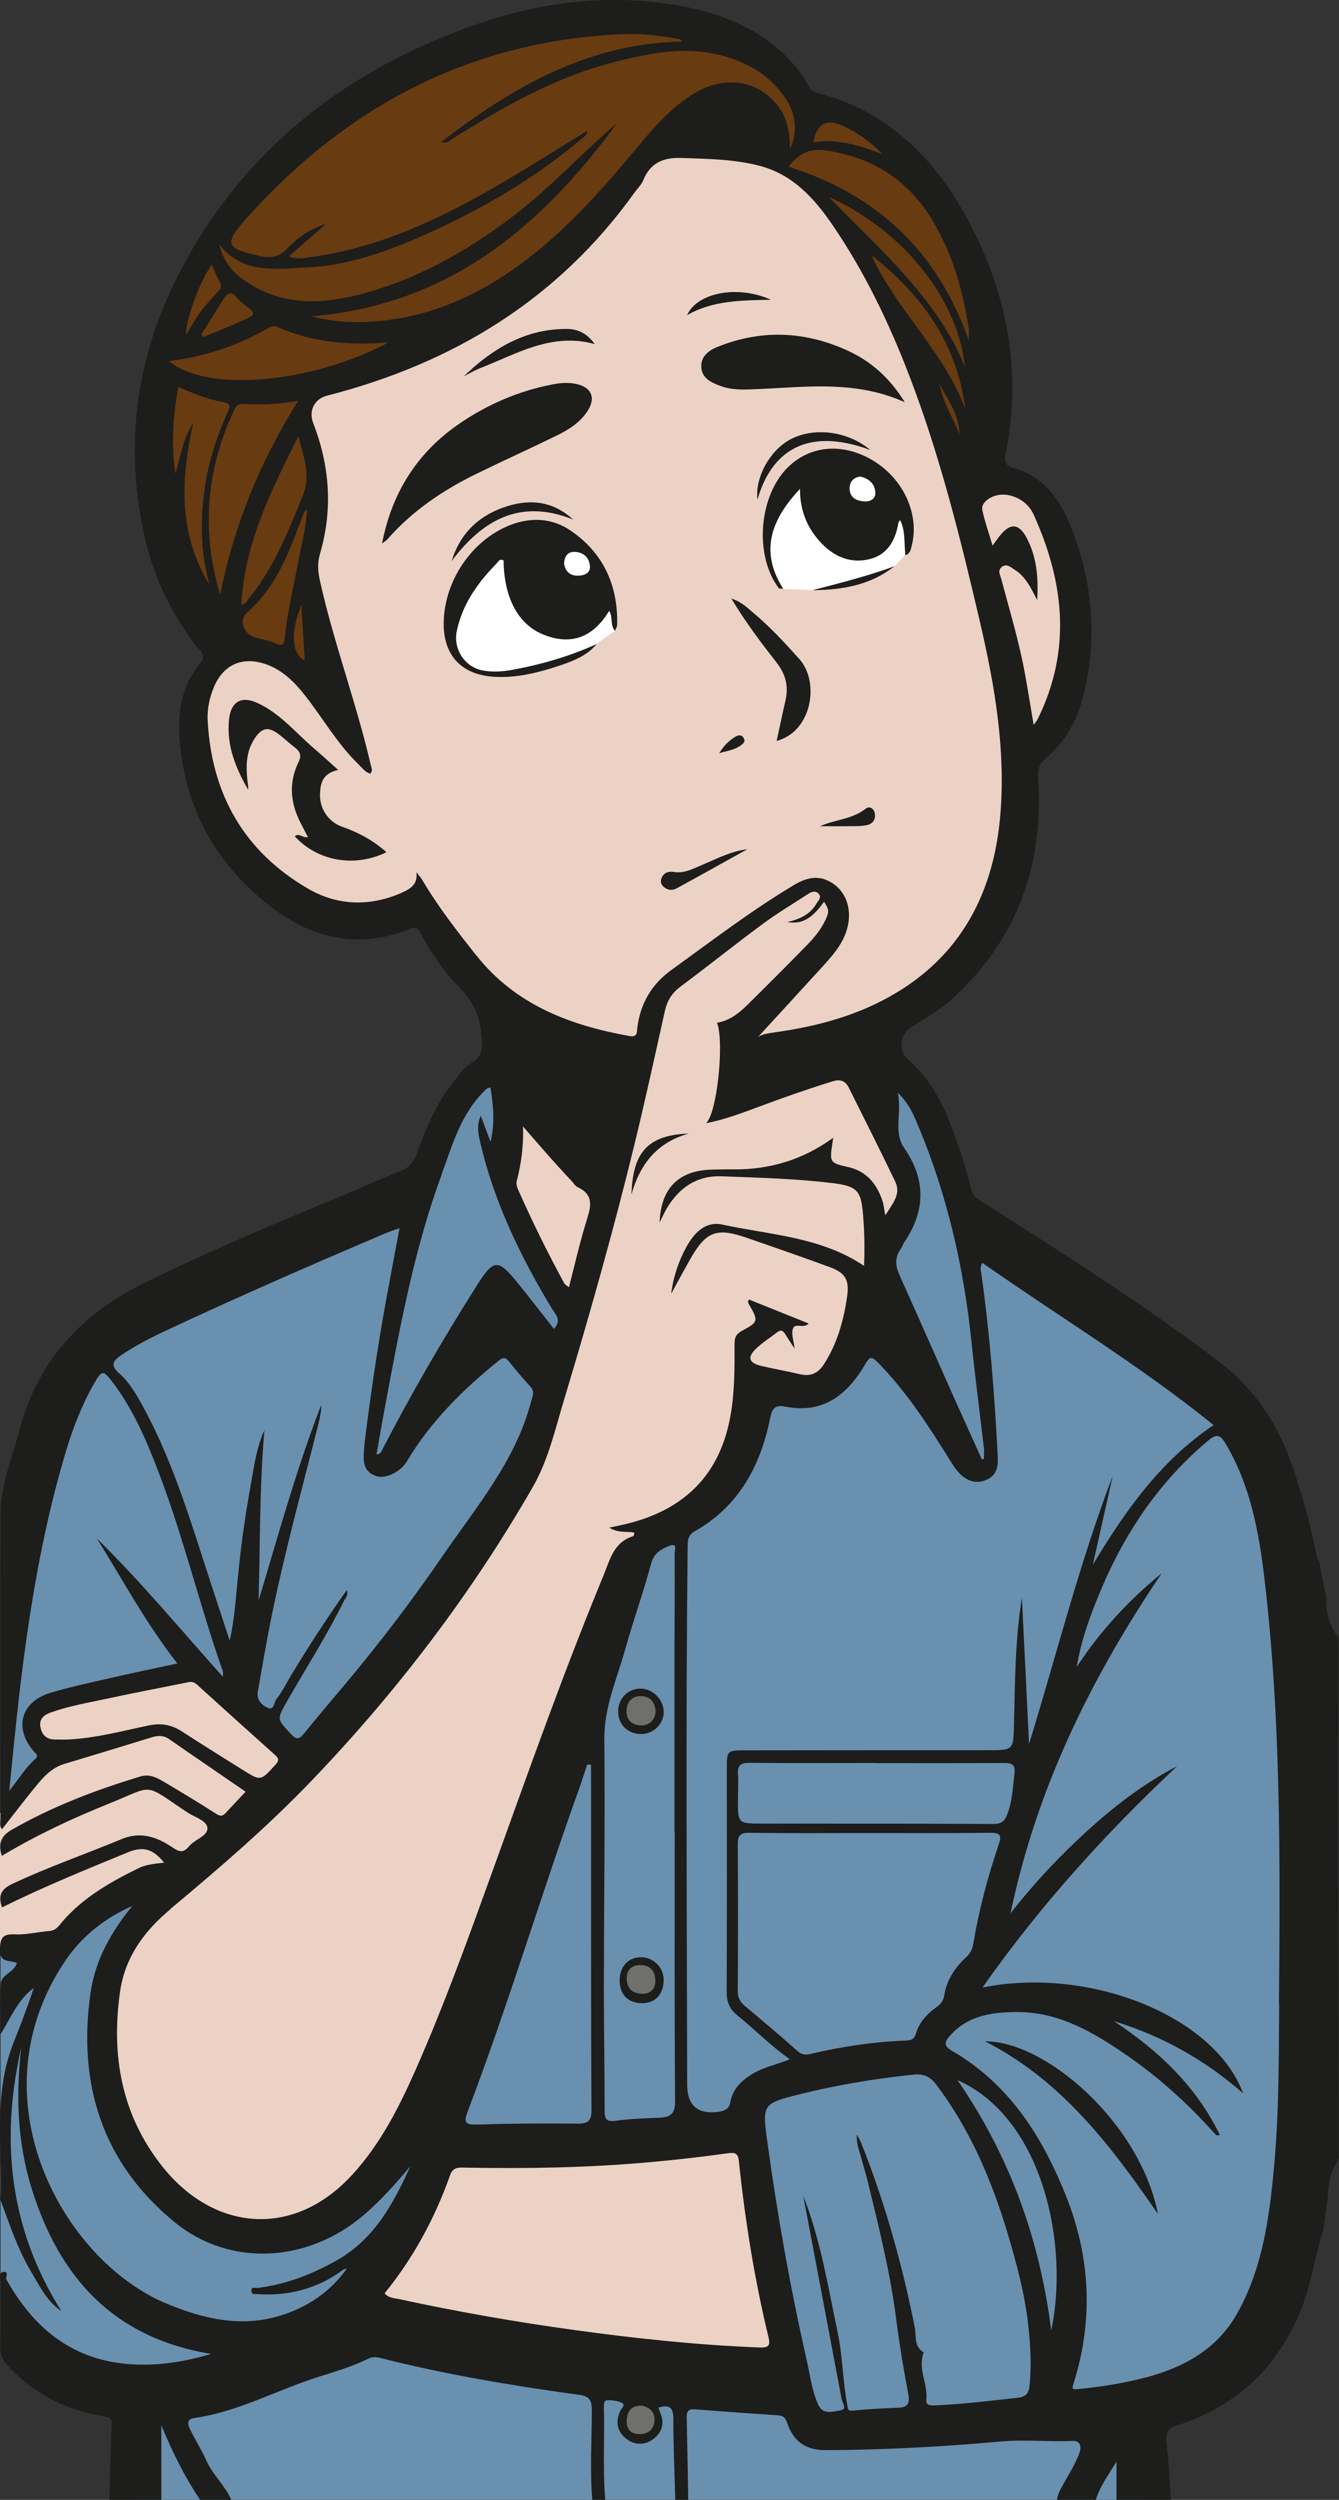<svg xmlns="http://www.w3.org/2000/svg" id="Warstwa_2" data-name="Warstwa 2" viewBox="0 0 174.4 325.41"><rect x="0" y="0" width="174.4" height="325.41" fill="#333333" stroke="none"/><defs><style>      .cls-1 {        fill: #6990af;      }      .cls-1, .cls-2, .cls-3, .cls-4, .cls-5, .cls-6 {        stroke-width: 0px;      }      .cls-2 {        fill: #ecd2c5;      }      .cls-3 {        fill: #6f6f6e;      }      .cls-4 {        fill: #1d1d1b;      }      .cls-5 {        fill: #683b11;      }      .cls-6 {        fill: #fff;      }    </style></defs><g id="Warstwa_1-2" data-name="Warstwa 1"><g><polygon class="cls-2" points="128.51 62.03 136.75 66.16 139.52 81.43 135.4 96.46 128.51 79.36 126.21 63.65 128.51 62.03"></polygon><polygon class="cls-1" points="62.37 137.55 116.94 139.8 130.26 163.27 161.01 186.02 167.9 203.45 169.72 284.33 163.64 306.83 150.82 315.75 149.86 325.4 17.3 325.4 18.31 313.16 .08 302.17 .08 204.46 10.4 174.95 42.1 161.11 55.2 152.88 62.37 137.55"></polygon><polygon class="cls-2" points="39.69 52.18 53.17 45.9 73.47 33.21 89.72 14.94 101.82 21.43 110.43 29.74 117.85 43.58 123.19 58.4 130.46 85.97 133 107.55 126.95 121.45 114.92 133.54 115.4 147.56 117.85 155.86 109.18 180.34 98.62 181.17 93.68 193.07 84.66 201.12 70.4 236.48 53.43 279.31 41.01 288.88 30.88 290.81 21.96 286.18 16.28 279.31 13.44 265.73 15.22 254.78 19.32 248.09 27.03 243.38 33.31 237.43 43.44 227.2 53.43 213.18 60.65 201.12 68.85 189.31 75.15 174.95 77.04 164.38 78.64 154.4 63.43 128.86 54.79 117.49 45.88 119.65 33.01 113.43 26.21 103.21 26.21 92.37 29.77 83.94 39.69 52.18"></polygon><polygon class="cls-2" points="57.33 280.25 96.75 277.64 104.46 311.49 48.51 303.37 49.12 292.02 57.33 280.25"></polygon><polygon class="cls-5" points="46.35 96.88 40.05 75.27 40.88 66.7 39.69 55.42 40.61 49.84 58.82 42.82 73.47 31.92 88.24 16.63 101.82 21.43 111.17 31.12 123.66 60.64 129.45 47.04 123.1 25.63 112.34 15.94 104.6 12.85 95.32 4.42 77.09 1.23 49.76 10.15 28.78 28.93 20.67 45.28 20.67 69.87 28.53 82.39 38.97 88.13 46.35 96.88"></polygon><polygon class="cls-6" points="74.83 70.75 77.94 73.04 80.09 82.13 76.55 84.6 68.04 87.58 65.47 87.58 62.63 87.58 59.83 85.89 58.27 82.34 61.25 74.67 67.02 69.21 73.22 69.47 74.83 70.75"></polygon><polygon class="cls-6" points="116.5 73.7 118.31 71.84 116.99 64.17 111.04 60.3 104.46 62.03 99.96 67.27 99.96 71.56 100.87 74.94 102.01 76.65 105.83 76.83 111.58 75.96 116.5 73.7"></polygon><polygon class="cls-2" points="66.45 143.55 78.74 153.79 74.56 173.86 70.2 164.94 64.93 151.53 66.45 143.55"></polygon><polygon class="cls-2" points="25.07 217.3 39.8 230.41 20.72 248.86 16.96 246.69 6.76 253.45 0 253.45 0 236.02 6.01 229.71 4.32 224.59 5.22 221.9 25.07 217.3"></polygon><polygon class="cls-3" points="82.83 220.24 84.9 220.78 85.77 222.07 85.54 223.72 84.9 224.87 83.3 224.87 81.85 224.73 80.98 222.94 81.42 221.19 82.83 220.24"></polygon><polygon class="cls-3" points="82.76 312.69 84.82 313.24 85.7 314.52 85.46 316.17 84.82 317.32 83.22 317.32 81.78 317.19 80.9 315.4 81.34 313.64 82.76 312.69"></polygon><polygon class="cls-3" points="82.95 255.36 85.02 255.9 85.89 257.18 85.66 258.84 85.02 259.98 83.42 259.98 81.97 259.85 81.1 258.06 81.54 256.3 82.95 255.36"></polygon><path class="cls-4" d="M174.3,229.2c0-5.34.02-10.67.04-16.01-1.03-1.37-1.64-3.05-1.6-4.75.01-.22.01-.45,0-.67,0-.02,0-.04-.01-.07-.2-.75-.35-1.52-.5-2.27-.14-.71-.26-1.43-.37-2.16-.34-.25-.34-.57-.4-.85-.73-3.88-1.82-7.66-3.07-11.4-1.87-5.6-5.03-10.3-9.76-13.88-9.93-7.52-20.46-14.16-30.95-20.85-.68-.44-1.05-.86-1.23-1.63-.69-2.91-1.66-5.73-2.73-8.51-1.23-3.18-2.94-6.07-5.57-8.35-1.15-.99-.92-3.13.4-3.99,1.83-1.2,3.78-2.24,5.41-3.73,8.51-7.75,12.03-17.45,11.24-28.81-.08-1.16.19-1.85,1.05-2.59,2.57-2.19,4.12-5.03,4.91-8.29,1.78-7.35,1.15-14.56-1.57-21.55-1.4-3.59-3.51-6.77-7.52-7.9-1.23-.35-1.28-.91-1.08-1.92,1.98-9.99.45-19.56-3.99-28.59-4.35-8.83-10.6-15.79-20.63-18.36-.64-.16-.9-.58-1.18-1.08-.93-1.7-2.16-3.13-3.62-4.42-4.14-3.65-9.14-5.27-14.44-6.05-9-1.34-17.72-.06-26.22,3.05-16.33,5.98-29.22,16.07-37.39,31.64-5.87,11.19-7.48,23.04-4.51,35.38,1.17,4.87,3.39,9.28,6.38,13.32.47.64,1.65,1.25.69,2.41-2.38,2.87-2.96,6.32-2.7,9.86.67,8.98,4.72,16.28,11.78,21.76,5.45,4.23,11.57,5.72,18.24,2.95.83-.35,1.05.03,1.39.64,1.41,2.51,2.99,4.94,5.01,6.98,1.71,1.72,2.66,3.53,2.87,5.97.14,1.65.44,2.94-1.34,3.94-.93.52-1.6,1.57-2.3,2.45-2.25,2.81-3.56,6.12-4.81,9.44-.38,1.02-.93,1.67-1.98,2.09-3.14,1.25-6.21,2.66-9.33,3.94-8.07,3.32-16.08,6.75-23.94,10.57-8.38,4.07-14.11,10.3-16.49,19.41-.92,3.53-2.39,6.96-2.41,10.67-.06,13.24-.03,26.48-.01,39.72,0,.46-.17.97.2,1.41,1.6-2.04,3.12-4.06,4.74-6,.9-1.07,1.92-2.06,3.33-2.49,3.82-1.15,7.64-2.31,11.47-3.49.79-.24,1.51-.26,2.24.25,3.28,2.28,6.58,4.52,9.95,6.84-.93.99-1.78,1.88-2.61,2.78-.42.45-.72.42-1.27.07-2.22-1.43-4.5-2.79-6.77-4.14-.92-.55-1.87-1.04-3.03-.7-5.83,1.76-11.49,3.91-16.79,6.95-1.35.77-1.81,1.79-1.28,3.39,4.48-2.68,9.11-4.85,13.86-6.76,6.15-2.47,4.41-2.81,10.28,1.09.96.64,2.61,1.08,2.64,2.08.03,1-1.69,1.47-2.42,2.37-.71.87-1.27.71-2.09.15-2.03-1.38-4.19-2.15-6.67-1.11-4.72,1.96-9.56,3.63-14.2,5.81-1.48.7-1.92,1.48-1.38,3.08,5.37-2.66,10.89-4.91,16.4-7.17,1.98-.81,3.25-.47,4.71,1.34-1.17.15-2.31.23-3.31.72-3.65,1.79-7.17,3.78-9.9,6.92-.46.53-.83,1.19-1.7,1.26-1.51.12-3.03.51-4.52.44-1.57-.07-1.9.42-1.96,1.94-.08,1.84,1.39,1.4,2.23,1.78-.4,1.29-2.04,1.48-2.11,2.69-.14,2.2-.04,4.41-.04,6.62,1.35-2.19,2.26-4.52,4.34-6.06-.81,2.46-1.74,4.87-2.68,7.25-2.6,6.6-1.4,13.46-1.65,20.22,0,.21.1.43.18.64,1.09,2.95,2.1,5.94,3.7,8.65,1.13,1.92,2.1,3.99,4.05,5.32C1.23,290.12,0,278.59,2.78,266.48c-.74,6.23-.53,12.45,1.37,18.5,3.6,11.47,10.63,19.35,23.35,21.44-3.8,1.11-7.39,1.64-11.09,1.29-7.26-.69-12.11-4.82-15.56-10.95-.2-.35.39-1.07-.36-1.02-.74.05-.4.82-.41,1.24-.04,2.87.01,5.75-.05,8.62-.02.99.35,1.67,1,2.37,3.35,3.61,7.48,5.72,12.29,6.55.71.12,1.28.12,1.23,1.14-.15,3.25-.21,6.51-.3,9.77h6.76v-9.73c1.5,3.61,3.08,6.79,5.07,9.73h4.06c-.82-1.89-2.44-3.27-3.28-5.16-.61-1.37-1.42-2.64-2.08-3.99-.29-.59-.57-1.37.5-1.52,5.77-.8,10.84-3.69,16.3-5.39,2.17-.68,4.32-1.32,6.36-2.32.49-.24.95-.26,1.47-.14,8.57,2.18,17.27,3.63,26.02,4.83,1.45.2,1.65.79,1.65,2.04,0,3.88-.26,7.76.06,11.64h1.69c-.34-4.03-.06-8.07-.18-12.1-.01-.39-.01-.89.52-.88.61.01,1.27.07,1.8.33.56.27.01.67-.14.97-.68,1.39-.51,2.67.65,3.65,1.1.92,2.47.95,3.59.12,1.18-.88,1.56-2.16.86-3.59-.07-.15-.09-.32-.15-.52,1.33-.4,1.93-.09,1.92,1.44,0,3.53.16,7.06.25,10.59h1.69c-.06-3.6-.12-7.19-.2-10.79-.02-.83.31-1.07,1.11-1.01,3.59.28,7.18.53,10.77.78.62.04.95.24,1.18.92.85,2.51,2.45,3.62,5.06,3.61,7.6-.03,15.18-.44,22.74-1.12,3.17-.29,6.31.06,9.47-.08.77-.03,1.18.58.82,1.56-.67,1.85-1.83,3.42-2.67,5.17-.14.29-.18.64-.27.95h5.07c.56-1.8,1.69-3.32,2.7-4.99v4.99h7.1c-.19-2.52-.31-5.06-.59-7.57-.14-1.25.25-1.77,1.43-2.15,7.19-2.3,12.4-6.89,15.56-13.78,1.31-2.87,2-5.93,2.66-8.99h.06c.07-.38.16-.75.26-1.12.12-.44.27-.88.39-1.32.05-.17.12-.65.16-.77,0-.09.01-.17.02-.22.12-1,.26-2.01.42-3.01,0-.02,0-.04.01-.07.02-.28.07-.84.07-.98.05-1.67.56-3.17,1.4-4.41,0-1.99,0-3.98,0-5.97-.02-15.29-.09-30.57-.08-45.86h-.01ZM127.95,164.39c10.02,7.01,20.49,13.34,30.12,21.11-7.03,4.74-11.55,11.26-15.73,18.18l2.59-11.57c-4.35,11.42-7.31,23.26-10.9,34.91-.31-6.34-.62-12.68-.93-19.02-.9,5.47-.89,10.94-1.03,16.42-.08,3.43-.04,3.41-3.49,3.41-10.59,0-21.17,0-31.76.02-2.07,0-2.16.13-2.15,2.22,0,9.74.02,19.49-.02,29.23,0,1.3.37,2.23,1.39,3.05,2.24,1.79,4.23,3.88,6.84,5.71-1.71.7-3.32.99-4.73,1.82-1.53.89-2.72,2.02-3.04,3.81-.14.77-.61,1.01-1.24,1.16-.16.04-.33.06-.5.08q-3.85.4-3.87-3.54c-.04-23.32-.19-46.64.06-69.96.01-.86,0-1.57.94-2.11,5.71-3.24,8.54-8.47,9.8-14.68.27-1.33.64-1.8,2.03-1.53,4.9.96,8.04-1.57,10.34-5.49.61-1.05.83-1.11,1.68-.25,3.65,3.72,6.46,8.04,9.2,12.42.45.71.88,1.46,1.47,2.05.93.94,2.09,1.35,3.39.82,1.29-.52,1.62-1.58,1.55-2.88-.4-8.04-1.03-16.06-2.15-24.04-.05-.38-.23-.76.15-1.37h0ZM96.09,240.07c-.01-1.19.35-1.5,1.53-1.49,5.18.07,10.36.03,15.54.03h0c5.29,0,10.59.03,15.88-.03,1.31-.02,1.41.43,1.05,1.48-1.45,4.27-2.6,8.61-3.34,13.06-.12.7-.45,1.23-.97,1.71-1.42,1.34-2.48,2.91-2.79,4.9-.1.65-.43,1.13-.97,1.51-1.27.9-2.3,2-2.74,3.53-.19.65-.57.82-1.23.85-4.23.16-8.4.78-12.51,1.75-.65.15-1.13.1-1.68-.39-2.23-1.98-4.51-3.91-6.8-5.82-.65-.54-.98-1.1-.97-1.99.04-6.37.05-12.73,0-19.09h0ZM129.37,237.43c-10.01-.05-20.03-.04-30.04-.05-3.24,0-3.24.01-3.21-3.21,0-1.07.08-2.15,0-3.2-.1-1.21.38-1.51,1.54-1.5,5.51.06,11.03.02,16.54.02v.02c5.51,0,11.03.02,16.54-.02,1.06,0,1.54.19,1.39,1.4-.21,1.78-.28,3.55-.93,5.27-.36.94-.79,1.27-1.81,1.27h0ZM119.63,146.64c3.74,8.95,5.89,18.29,6.89,27.92.48,4.65,1.09,9.28,1.63,13.92.05.47,0,.95,0,1.42l-.26.08c-1.21-2.69-2.44-5.37-3.64-8.06-2.36-5.29-4.69-10.6-7.07-15.88-.56-1.23-.68-2.34.15-3.48.2-.27.28-.62.47-.89,2.75-4.08,2.81-8.14-.03-12.23-1.46-2.1-.26-4.51-.84-7.19,1.53,1.46,2.09,2.93,2.7,4.39h0ZM130.92,64.39c1.71.19,3.07,1.17,3.72,2.62,3.98,8.79,4.95,17.68.49,26.64-.07.15-.19.27-.5.71-.42-2.48-.76-4.62-1.15-6.74-.76-4.15-1.99-8.19-3.07-12.26-.13-.5-.52-1.09.06-1.55.65-.51,1.17.03,1.67.34,1.48.92,2.17,2.46,2.95,3.97.17-2.87-.04-5.63-1.4-8.16-1-1.85-2.12-1.9-3.46-.23-.28.34-.52.71-.95,1.3-.5-1.71-1.03-3.16-1.34-4.66-.22-1.06,1.47-2.14,2.98-1.97h0ZM109.71,16.35c1.96.89,3.69,2.11,5.21,3.7-2.87-1.03-5.71-2.06-8.98-1.53.43-2.4,1.68-3.12,3.77-2.16ZM107.46,19.57c6.13.85,10.85,3.85,14.02,9.17,2.6,4.35,3.98,9.13,4.7,14.12.05.37,0,.74,0,1.46-4.12-11.67-11.97-18.99-23.48-22.62,1.23-1.61,2.69-2.42,4.75-2.13h0ZM113.5,33.21c6.57,5.17,11.19,11.54,12.23,20.06-2.75-7.49-8.95-12.87-12.23-20.06ZM124.97,56.48c-.92-2.17-2.18-4.19-2.61-6.49,1.15,2.1,2.56,4.03,2.61,6.49ZM107.95,25.63c9.39,4.2,16.8,13.05,17.74,22.16-1.79-4.48-4.57-8.27-7.73-11.86-3.12-3.53-6.55-6.73-10.01-10.3h0ZM39.97,34.81c5.36-.24,10.37-2.03,15.23-4.19,7.44-3.31,14.44-7.37,20.67-12.65.23-.2.6-.31.62-.94-11.55,7.04-22.68,14.75-36.46,16.5-.7.09-1.43.25-2.41-.16,1.69-1.48,3.26-2.85,4.84-4.22-2.04.59-3.71,1.8-5.12,3.26-1.08,1.11-2.11,1.21-3.48.91-4.44-.96-4.76-1.54-1.82-4.83,13.08-14.64,29.21-23.18,49.05-24.05,2.47-.11,4.94.21,7.38.65.14.02.25.19.42.32-12.18.22-22.01,5.81-31.46,13.11.86.2,1.18-.26,1.53-.48,6.7-4.19,13.53-8.09,21.29-10.02,4.17-1.04,8.37-1.91,12.67-1.04,3.81.77,7.12,2.5,9.38,5.8,1.45,2.11,1.6,4.43.59,6.67,0-2.17-.34-4.11-1.61-5.72-2.67-3.39-7.06-3.97-11.07-1.45-2.81,1.76-4.97,4.22-7.06,6.73-4.55,5.46-9.22,10.8-14.95,15.08-5.6,4.19-11.78,7.05-18.81,7.7-2.85.26-5.71.21-8.82-.61,17.84-1.49,29.9-11.63,39.77-25.12-4.64,3.93-8.72,8.45-13.58,12.14-6.17,4.68-12.83,8.38-20.37,10.25-5.26,1.3-10.4,1.19-14.99-2.26-1.46-1.1-2.4-2.56-2.85-4.37,3.09,3.92,7.4,3.17,11.44,2.99h0ZM31.5,41.78c-1.67.75-3.38,1.41-5.07,2.1-.07-.11-.14-.22-.21-.34.98-1.57,1.95-3.14,2.94-4.69.48-.74,1.02-1,1.67-.13.26.35.64.63.99.91,1.59,1.25,1.61,1.28-.33,2.15ZM27.59,34.46c.35.77.65,1.54,1.04,2.25.26.49.17.82-.18,1.2-.79.87-1.62,1.72-2.31,2.66-.69.93-1.25,1.96-1.92,3.04-.08-1.93,1.92-7.29,3.37-9.14h0ZM35.01,42.68c.36-.21.69-.3,1.11-.12,4.65,2.06,9.53,2.43,14.53,2-10.27,5.43-23.75,6.55-28.66,2.44,4.71-.55,9.01-2.03,13.02-4.33h0ZM38.92,72.76c-.63,3.42-1.48,6.8-1.82,10.27-.07.77-.28,1.14-1.17.74-.76-.34-1.6-.53-2.42-.7-1.69-.35-2.56-2.28-1.27-3.4,3.98-3.47,5.53-8.21,7.32-12.88.05-.14.18-.24.43-.57-.08,2.39-.68,4.44-1.07,6.53h0ZM39.69,85.97c-1.71-.81-1.91-3.72-.43-7.16.16,2.64.29,4.86.43,7.16ZM38.87,56.76c.6,2.58,1.7,4.96.56,7.79-1.91,4.71-3.79,9.39-7.03,13.38-.23.28-.34.72-.97.79.41-8.06,3.96-14.98,7.44-21.96h0ZM28.68,77.39c-2.47-8.12-1.86-16.15,1.78-23.95.26-.57.53-.91,1.24-.86,2.24.14,4.48.05,7.13-.4-5.04,8.04-8.4,16.4-10.15,25.22ZM25.15,55.09c-1.32,2.02-1.63,4.34-2.31,6.56-.55-3.76-.32-7.48.39-11.28,1.94.84,3.85,1.64,5.91,1.97,1.19.19.69.89.44,1.48-1.39,3.15-2.46,6.41-2.93,9.83-.57,4.2-.54,8.38.65,12.49-4.11-6.65-3.76-13.77-2.14-21.04h0ZM62.01,124.34c-2.48-3.14-4.94-6.29-6.98-9.74-.22-.38-.53-.71-.8-1.06.22,1.55-.74,2.15-1.88,2.66-4.15,1.84-8.37,1.71-12.19-.5-8.34-4.82-12.59-12.27-13.11-21.86-.08-1.54.23-3.04.83-4.45,1.25-2.93,3.76-3.98,6.77-2.92,2.17.77,3.7,2.31,5.07,4.05,2.33,2.96,4.2,6.28,6.93,8.93.47.46.87,1.03,1.56,1.27.41-.41.15-.83.06-1.23-1.87-8.06-4.81-15.82-6.6-23.9-.26-1.18-.35-2.27,0-3.47,1.7-5.78,1.29-11.47-.88-17.06-.63-1.63.19-3.14,1.82-3.56,16.37-4.2,30.04-12.49,40.01-26.4.39-.55.92-1.04,1.17-1.65.9-2.26,2.63-2.96,4.9-2.89,3.43.12,6.88.15,10.23,1.02,4.33,1.12,7.13,4.23,9.51,7.7,4.18,6.11,7.37,12.77,10.02,19.67,3.98,10.38,6.65,21.14,9.17,31.94,1.96,8.41,3.43,16.93,2.63,25.61-.98,10.5-5.69,18.76-15.3,23.73-4.39,2.27-9.14,3.47-14.02,4.15-.87.12-1.73.25-2.22.63,2.69-2.93,5.38-5.85,8.06-8.79,1.55-1.71,3.17-3.37,3.67-5.76.46-2.18-.24-4.26-1.88-5.4-1.76-1.23-3.4-.9-5.17.16-5.57,3.33-10.71,7.27-15.96,11.06-2.6,1.88-4,4.35-4.42,7.46-.07.55.07,1.32-.99,1.13-7.78-1.39-14.88-4.06-19.99-10.52h-.02ZM68.12,146.63c2.1,2.42,4.14,4.79,6.29,7.06.27.28.49.69.82.84,2.23,1.04,1.7,2.64,1.14,4.45-.86,2.78-1.5,5.63-2.27,8.59-.3-.25-.52-.35-.61-.52-2.15-3.96-4.15-7.99-5.97-12.11-.16-.35-.31-.8-.23-1.14.61-2.34.92-4.7.83-7.16h0ZM57.51,152.89c1.32-3.57,2.35-7.31,4.98-10.25.26-.29.53-.58.82-.85.11-.1.28-.14.56-.25.4,2.37.61,4.66.02,7.09l-1.27-3.39c-.54,1.18-.35,2.27-.1,3.34,1.8,7.82,5.24,14.93,9.36,21.76.45.75,1.35,1.51.26,2.64-1.58-2-3.11-4-4.7-5.96-2.57-3.16-3.12-3.17-5.29.25-4.43,6.99-8.58,14.13-12.38,21.48-.13.25-.2.53-.73.58.37-2.07.71-4.11,1.09-6.13,1.92-10.23,3.77-20.48,7.39-30.29h0ZM15.81,176.39c1.87-1.26,3.88-2.29,5.92-3.24,9.38-4.38,18.87-8.53,28.41-12.58.57-.24,1.16-.43,1.9-.7-.63,3.36-1.24,6.58-1.83,9.81-1.07,5.93-1.94,11.89-2.69,17.86-.05.39-.07.79-.1,1.18-.13,1.47-.13,2.88,1.63,3.44,1.2.38,3.15-.59,3.94-1.92,3.08-5.19,7.29-9.34,11.94-13.1.65-.53.96-.44,1.43.17.86,1.1,1.78,2.16,2.72,3.19.63.69.26,1.3.07,2.02-2.02,7.67-7.09,13.6-11.43,19.92-3.95,5.76-8.17,11.32-12.66,16.67-1.8,2.14-3.62,4.27-5.38,6.45-.65.8-.99,1.05-1.85.1-1.72-1.89-1.8-1.8-.53-4.05,2.51-4.41,5.26-8.68,7.51-13.24.19-.38.6-.69.35-1.38-2.59,3.66-4.96,7.32-7.22,11.05-.64,1.05-1.17,2.18-1.93,3.13-.32.41-.3,1.5-1.12,1.15-.79-.35-1.51-1.05-1.31-2.13.58-3.25,1.12-6.5,1.78-9.73,1.72-8.44,4.01-16.75,6.11-25.1.2-.81.37-1.63.38-2.5-3.24,8.33-5.59,16.94-8.17,25.49.21-7.4.11-14.79.76-22.16-.98,2.11-1.3,4.39-1.7,6.64-.4,2.27-.79,4.55-1.1,6.83-.32,2.34-.56,4.69-.79,7.04-.22,2.25-.39,4.51-.93,6.86-.66-2-1.32-4.01-1.98-6.01-2.74-8.26-5.08-16.68-9.28-24.39-.87-1.59-1.77-3.19-3.13-4.38-1.26-1.11-.76-1.69.3-2.4h0ZM4.52,228.09c.32.36.47.53.05.9-1.26,1.13-2.13,2.59-3.37,4.14.44-4.26.81-8.23,1.27-12.19,1.25-10.74,2.95-21.4,6.05-31.79.94-3.14,2.09-6.19,3.73-9.04,1.03-1.8,1.18-1.81,2.47-.11,2.71,3.59,4.44,7.7,6.02,11.86,3.21,8.42,5.29,17.21,8.29,25.71.05.14,0,.31,0,.7-5.51-6.13-10.63-12.34-16.4-17.99,3.38,5.41,6.39,11.05,10.47,16.26-3.02.65-5.89,1.24-8.75,1.9-2.58.59-5.16,1.14-7.69,1.89-3.99,1.17-4.93,4.68-2.15,7.77h0ZM31.53,230.34c-2.61-1.65-5.25-3.27-7.83-4.95-1.35-.88-2.72-1.12-4.32-.79-3.51.74-7,1.68-10.61,1.84-.56.02-1.12,0-1.68-.01-1.09-.01-1.66-.67-1.83-1.64-.18-.99.43-1.54,1.32-1.86,2.39-.86,4.89-1.28,7.36-1.81,3.57-.77,7.16-1.45,10.74-2.17.6-.09.94.3,1.32.65,3.25,2.94,6.5,5.88,9.77,8.8.5.45.67.72.1,1.33-1.94,2.12-1.91,2.15-4.33.61h0ZM22.21,248.48c6.36-5.3,12.64-10.7,18.38-16.69,11.12-11.6,20.79-24.29,28.81-38.23,2.04-3.56,2.91-7.53,4.08-11.39,3.31-10.99,6.43-22.02,9.15-33.17,1.41-5.79,2.68-11.61,3.97-17.42.3-1.33.93-2.33,2.04-3.16,3.61-2.69,7.13-5.51,10.76-8.19,1.86-1.38,3.87-2.56,5.81-3.83.44-.29.94-.53,1.38-.1.51.5-.04.96-.26,1.34-.81,1.39-2.17,2.02-3.78,2.39,1.92.3,3.21-.44,4.78-2.65.65,1.01.69,1.29.19,2.36-.58,1.24-1.44,2.29-2.39,3.26-2.6,2.66-5.23,5.29-7.88,7.9-1.09,1.07-2.3,1.98-3.87,2.24.97,2.28.06,11.74-1.42,13.07,2.58-.5,4.82-1.38,7.06-2.21,3.12-1.16,6.25-2.26,9.43-3.24,1.01-.31,1.65-.06,2.09.8,2.04,4.07,4.08,8.14,6.06,12.25.79,1.64-.34,2.85-1.29,4.4-.17-.85-.21-1.44-.4-1.98-.77-2.19-2.06-3.79-4.51-4.33-2.35-.51-2.35-.66-1.98-3.11.03-.21.06-.42.1-.68-3.93,2.85-8.25,4.16-13.01,4.11-.9-.01-1.8.01-2.7.03-4.38.08-6.74,2.37-6.9,6.9.32-.64.61-1.31.98-1.93,1.61-2.65,3.92-4.22,7.08-4.1,4.84.19,9.68.3,14.49.89,3.19.4,3.7.97,3.95,4.13.18,2.19.23,4.37.13,6.64-5.64-3.79-12.21-4.02-18.44-5.37-2.23-.48-3.7,1.09-4.7,2.91-1.03,1.87-1.7,3.9-1.99,6.1.81-1.47,1.6-2.94,2.43-4.41,2.13-3.77,3.47-4.27,7.58-2.83,3.56,1.24,7.13,2.46,10.67,3.77,2.08.77,2.56,1.7,2.23,3.92-.45,3.09-1.29,6.04-3,8.71-.77,1.21-1.77,1.63-3.15,1.3-1.7-.4-3.42-.69-5.11-1.1-1.52-.37-1.74-1.11-.61-2.2.85-.82,1.86-1.45,2.8-2.17.52-.4.8-.12,1.06.32.32.52.66,1.03,1.19,1.83-.13-1.06-.42-1.83-.26-2.49.25-1.02,1.45-.02,2.08-.79-2.62-1.05-5.19-2.08-7.77-3.12-.27.34.01.63.16.9,1.04,1.82,1.01,2.07-.9,3.08-.82.43-1.15.81-1.14,1.84.02,3.09.02,6.19-.52,9.27-1.35,7.69-5.97,12.24-13.44,14.09-.7.17-1.4.31-2.36.52,1.14.71,2.22.47,3.21.62.15.27-.04.48-.21.53-2.44.8-2.92,3.07-3.73,5.04-5.19,12.54-9.71,25.34-14.32,38.1-3.21,8.89-6.41,17.8-10.24,26.45-2.14,4.82-4.55,9.53-8.16,13.47-7.76,8.47-18.17,7.29-24.8-1.11-5.29-6.69-6.63-14.39-5.47-22.65.64-4.55,3.16-7.95,6.61-10.82h0ZM87.85,215.24c0,7.71,0,15.42,0,23.13h.03c0,11.71-.04,23.42.05,35.12.01,1.68-.61,2.13-2.06,2.18-1.91.07-3.83.14-5.72.4-1.24.17-1.4-.31-1.4-1.35,0-5.35-.1-10.69-.1-16.04.01-10.75.16-21.5.06-32.25-.04-4.2,1.65-7.89,2.73-11.77,1.04-3.74,2.37-7.39,3.37-11.14.38-1.41,1.38-1.9,2.43-2.31,1.06-.42.62.65.63,1.02.03,4.34-.01,8.67-.02,13h0ZM77.04,274.61c.01,1.38-.35,1.84-1.79,1.83-4.39-.05-8.78-.02-13.17.12-1.6.05-1.65-.43-1.17-1.7,5.24-13.73,9.44-27.83,14.39-41.66.42-1.16.79-2.33,1.18-3.5l.5.02c0,4.93,0,9.87,0,14.81.01,10.02,0,20.05.06,30.08ZM43.94,294.19c-3.24,1.85-6.65,3.16-10.37,3.64-.3.04-.91-.25-.82.45.06.45.49.34.82.36,4.03.24,7.73-.7,11.01-3.1.16-.12.34-.22.59-.22-2.17,3.02-5.1,5.01-8.62,6.1-5.1,1.58-9.95.46-14.74-1.5-13.71-5.63-25.4-26.96-13.23-44.79,2.15-3.15,5.11-5.46,8.67-7.04-2.74,3.34-4.83,7-5.45,11.28-1.72,11.91,1.53,22.2,10.95,29.9,7.2,5.89,17.33,5.25,24.54-.86,2.27-1.92,4.22-4.14,6.14-6.4-2.18,4.83-4.65,9.41-9.5,12.19h0ZM85.23,315.25c-.15,1.23-1.08,1.67-2.17,1.59-1.21-.08-1.53-1.01-1.41-2.05.12-1.1.77-1.69,1.97-1.64,1.08.23,1.75.91,1.61,2.09h0ZM98.95,305.58c-8.1-.32-16.15-1.17-24.17-2.28-7.63-1.05-15.22-2.38-22.75-4.01-.63-.14-1.37-.11-1.94-.76,3.75-4.61,6.55-9.78,8.53-15.38.35-.99.99-1.01,1.83-.99,8.1.16,16.19.02,24.26-.71,3.35-.3,6.7-.68,10.04-1.15,1.04-.15,1.38,0,1.49,1.07.81,7.73,2.04,15.38,3.87,22.94.26,1.08-.09,1.31-1.17,1.27h0ZM134.09,310.61c-.1.98-.56,1.4-1.49,1.51-3.6.4-7.2.83-10.83,1-.65.03-1.2,0-1.12-.79.2-2.06-1.15-4.04-.34-6.13-1.31-.73-.94-2.13-1.16-3.23-1.64-8.18-3.86-16.18-6.95-23.93-.12-.31-.3-.59-.6-1.19-.08,1.31.36,2.18.59,3.09.23.93.54,1.84.77,2.77,1.47,6.05,2.99,12.07,3.78,18.27.41,3.22.95,6.45,1.56,9.66.2,1.07.04,1.71-1.2,1.77-2.01.09-4.01.18-6.01.38-.69.07-.63-.16-.73-.69-.6-3.14-.6-6.35-1.26-9.49-1.26-6.02-2.24-12.1-4.48-17.78,1.67,8.84,3.34,17.68,5.01,26.51.1.52.81,1.3-.26,1.44-.96.13-2.17.61-2.79-.74-.86-1.88-1.08-3.94-1.53-5.92-2.11-9.25-3.76-18.58-5.06-27.98-.73-5.29-.79-5.29,4.34-6.57,4.81-1.19,9.69-1.99,14.62-2.51,1.32-.14,2.19.23,2.99,1.29,4.41,5.84,7.22,12.43,9.3,19.38,1.17,3.92,2.24,7.88,2.69,11.96.29,2.62.44,5.25.16,7.89h0ZM136.92,303.37c-1.5-11.9-5.39-22.68-12.21-32.6,11.08,4.91,14.59,21.35,12.21,32.6ZM166.61,260.98c-.06,7.04-.02,14.09-.67,21.09-.61,6.63-1.5,13.29-4.88,19.21-2.55,4.47-6.78,6.84-11.6,8.14-2.94.79-5.95,1.26-8.99,1.57-.88.09-.86-.04-.65-.7,2.62-8.29,2.21-16.51-1.01-24.53-2.76-6.87-6.51-13.12-12.76-17.49-.51-.36-1.02-.71-1.56-1.01-1.62-.9-1.75-1.29-.39-2.66,2.27-2.29,5.24-2.66,8.26-2.69,5.47-.05,9.94,2.57,14.24,5.52,4.29,2.94,8.13,6.41,11.6,10.29.15.17.28.35.68.18-3.1-6.36-8-10.98-13.81-14.81,6.2,1.91,11.76,4.95,16.84,9.4-3.73-10.04-19.96-16.57-33.94-13.77,7.45-10.62,16-20.04,25.34-28.81-4.26,2.22-8.04,5.1-11.58,8.31-3.58,3.25-6.9,6.74-10.11,10.84,3.43-16.44,10.58-30.78,19.69-44.27-4.3,3.53-8.03,7.53-11.07,12.21.61-3.73,1.92-7.17,3.39-10.6,3.15-7.31,7.55-13.66,13.66-18.82,1.13-.95,1.61-.9,2.36.37,3.21,5.43,4.32,11.46,5.04,17.56,2.18,18.43,2.04,36.95,1.89,55.46h0Z"></path><path class="cls-4" d="M80.09,82.12c-.68-.85-.21-1.74-.75-2.6-2.04,3.38-4.88,4.58-8.58,3.08-3.29-1.33-5.12-4.81-5.17-9.64-.5-.3-.71.18-.94.42-2.44,2.49-4.41,5.25-5.15,8.74-.5,2.39,1.02,4.72,3.4,5.16,1.29.24,2.58.14,3.86-.09,3.77-.69,7.43-1.76,10.95-3.35-1.13,1.33-2.49,2.09-5.71,3.09-2.48.77-5,1.33-7.63,1.17-4.27-.25-6.66-2.81-6.58-7.09.1-5.44,3.68-10.7,8.63-12.65,2.75-1.08,5.53-.92,7.92.72,4.26,2.92,6.18,7.15,6.04,12.3,0,.2-.15.4-.28.74h0ZM73.47,73.37c.18,1.13.88,1.64,2,1.56.81-.06,1.48-.43,1.36-1.34-.14-1.07-.87-1.7-1.95-1.75-.97-.04-1.37.61-1.41,1.53h0Z"></path><path class="cls-4" d="M104.2,63.63c-3.55,3.8-5.42,7.93-2.19,13.02-.38-.05-.51-.02-.56-.07-3.31-4.34-2.6-12.34,1.41-15.98,2.81-2.56,6.7-2.9,10.36-.93,4.31,2.32,6.64,7.16,5.51,11.44-.11.42-.14.89-.8,1.18-.2-1.55.03-3.13-.69-4.59-.11.16-.21.24-.22.34-.38,2.27-1.41,4.16-3.74,4.74-2.57.64-4.78-.38-6.51-2.3-1.72-1.91-2.6-4.18-2.57-6.85h0ZM112.01,62.03c-.96.17-1.4.8-1.35,1.65.07,1.18.99,1.55,1.99,1.59.8.03,1.48-.41,1.35-1.32-.15-1.11-.95-1.7-2-1.93Z"></path><path class="cls-4" d="M49.76,70.75c1.31-6.75,4.67-11.91,10.1-15.62,3.65-2.5,7.69-4.23,12.05-5.08,1.06-.21,2.13-.3,3.19-.06,1.98.45,2.53,1.82,1.42,3.52-.96,1.47-2.39,2.39-3.91,3.14-3.49,1.71-7.03,3.3-10.52,5.01-4.39,2.14-8.39,4.84-11.63,8.54-.14.16-.33.26-.71.56h0Z"></path><path class="cls-4" d="M117.85,52.36c-6.42-2.88-12.74-1.98-19.01-1.72-1.69.07-3.38.21-5.01-.4-1.18-.44-2.4-.98-2.49-2.44-.09-1.38.95-2.17,2.05-2.62,5.72-2.32,11.41-2.1,17.01.46,3.04,1.39,5.46,3.52,7.44,6.71h0Z"></path><path class="cls-4" d="M50.33,110.94c-4.16,2.02-8.97,1.17-11.94-2.08.58-.49,1.03.25,1.72.12-.35-.68-.69-1.34-1.03-2-1.29-2.57-1.47-5.18-.19-7.79.41-.84.21-1.35-.46-1.86-.71-.55-1.37-1.17-2.08-1.72-1.42-1.09-2.27-.91-3.25.63-1.1,1.73-1.07,3.62-.85,5.55.04.33.11.66.07,1.01-1.63-2.83-2.84-5.78-2.49-9.14.24-2.35,1.63-3.12,3.73-2.14,2.98,1.38,5.02,3.94,7.46,6.01.94.8,1.85,1.64,3.02,2.69-2.1.47-2.32,1.83-2.36,3.21-.05,1.83,1.11,3.58,2.86,4.18,2.15.75,4.09,1.8,5.8,3.33h0Z"></path><path class="cls-4" d="M101.15,96.46c.41-1.87.76-3.56,1.15-5.25.42-1.82.07-3.38-1.1-4.89-2.03-2.61-4.05-5.24-5.94-8.4,1.33.42,2.06,1.19,2.82,1.82,2.2,1.84,4.14,3.94,6.05,6.07,2.62,2.93,1.69,9.39-2.98,10.64h0Z"></path><path class="cls-4" d="M60.4,48.99c3.77-3.63,8.04-6.2,13.45-6.17,1.47,0,2.68.65,3.61,1.97-5.58-1.55-10.13,1.26-14.86,3.11-.76.3-1.47.72-2.2,1.09Z"></path><path class="cls-4" d="M58.82,73.04c1.15-3.73,3.68-6.05,7.32-7.17,3.08-.94,5.97-.58,8.51,1.76-6.88-2.76-11.79.03-15.83,5.41h0Z"></path><path class="cls-4" d="M113.36,58.58c-8.46-3.14-12.96.36-14.7,6.45-.35-2.84,1.58-6.39,4.28-7.83,3.03-1.62,7.44-1.13,10.42,1.38h0Z"></path><path class="cls-4" d="M97.33,110.55c-3.07,1.7-6.12,3.41-9.2,5.09-.59.32-1.22.24-1.72-.23-.36-.34-.43-.77-.19-1.23.34-.66.9-.77,1.57-.67,1.3.21,2.41-.4,3.54-.87,1.95-.81,3.81-1.83,6-2.09h0Z"></path><path class="cls-4" d="M100.4,39.02c-3.93.08-7.58.1-10.91,2,1.3-2.93,6.61-3.96,10.91-2Z"></path><path class="cls-4" d="M106.82,107.55c1.96-.89,4.19-.89,5.93-2.28.47-.38,1.03-.06,1.17.52.21.86-.25,1.47-1.06,1.63-.82.16-1.68.12-2.52.13-1.17.02-2.35,0-3.53,0h0Z"></path><path class="cls-4" d="M105.83,76.83c3.58-.94,7.18-1.84,10.67-3.12-3.14,2.48-6.82,3.08-10.67,3.12Z"></path><path class="cls-4" d="M93.68,98.04c.56-.91,1.24-1.65,2.14-2.16.38-.21.76-.26,1.03.17.29.46-.03.73-.35.97-.82.62-1.84.72-2.81,1.02Z"></path><path class="cls-4" d="M89.72,147.56c-4.12,1.12-6.38,3.98-7.48,7.94.18-5.1,1.76-7.76,7.48-7.94Z"></path><path class="cls-4" d="M150.82,288.2c-6.12-8.88-12.53-17.39-22.52-22.47,7.84-.08,20.19,10.58,22.52,22.47Z"></path><path class="cls-4" d="M83.55,254.78c1.63.03,2.95,1.41,2.89,3.06-.06,1.81-1.12,2.91-2.8,2.92-1.87.01-3-1.19-2.93-3.12.06-1.75,1.19-2.88,2.84-2.86h0ZM83.81,259.54c.97-.05,1.59-.71,1.54-1.83-.05-1.25-.79-1.96-2.08-1.91-1.2.05-1.7.83-1.63,1.91.07,1.17.74,1.83,2.17,1.83h0Z"></path><path class="cls-4" d="M86.45,222.82c.01,1.56-1.29,2.87-2.88,2.9-1.73.04-3.03-1.18-3.06-2.88-.03-1.7,1.26-3.04,2.92-3.03,1.58,0,3,1.43,3.01,3.01h0ZM85.39,222.86c-.04-1.28-.69-2.01-1.83-2.07-1.18-.07-1.89.68-1.95,1.83-.06,1.19.62,1.93,1.8,1.97,1.16.04,1.85-.63,1.99-1.73h0Z"></path></g></g></svg>